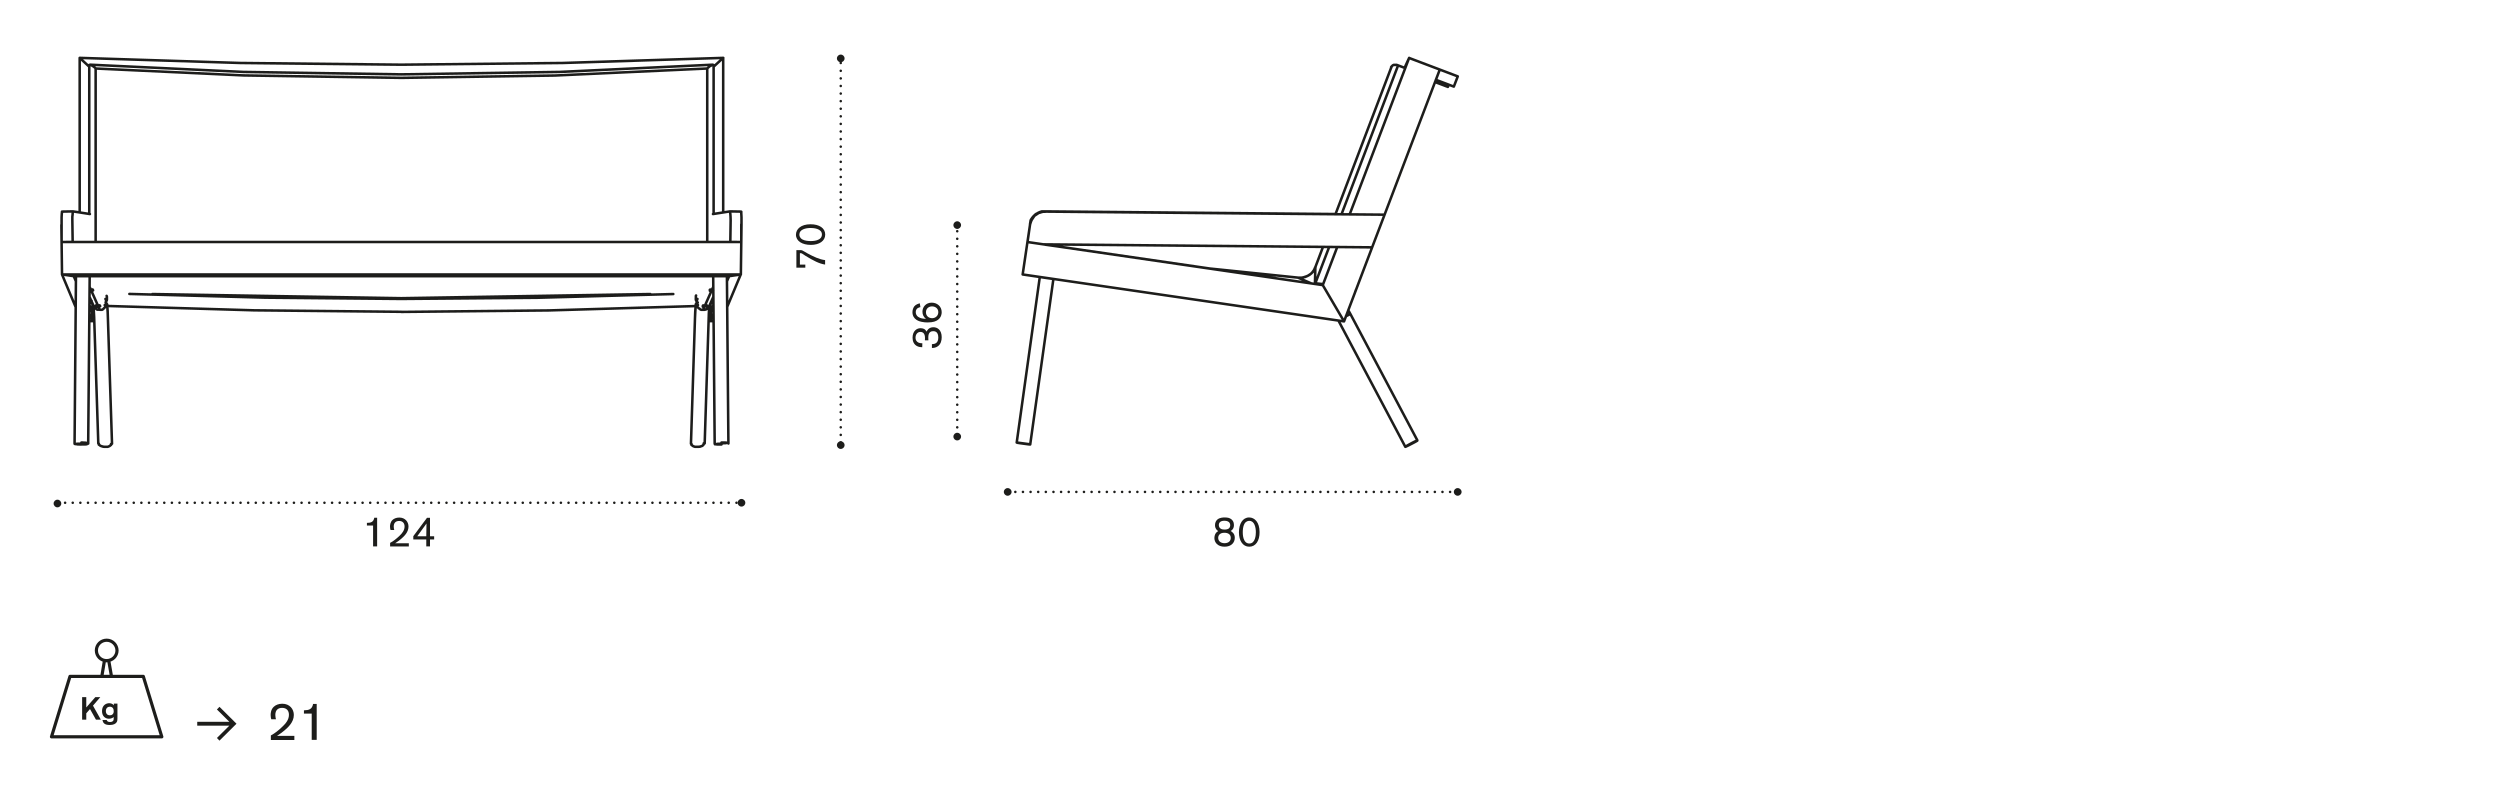 <?xml version="1.0" encoding="utf-8"?>
<!-- Generator: Adobe Illustrator 25.3.1, SVG Export Plug-In . SVG Version: 6.00 Build 0)  -->
<svg version="1.1" id="Livello_1" xmlns="http://www.w3.org/2000/svg" xmlns:xlink="http://www.w3.org/1999/xlink" x="0px" y="0px"
	 width="235px" height="74.08px" viewBox="0 0 235 74.08" style="enable-background:new 0 0 235 74.08;" xml:space="preserve">
<style type="text/css">
	.st0{fill:none;}
	.st1{fill:none;stroke:#1D1D1B;stroke-width:0.24;stroke-linecap:round;stroke-linejoin:round;stroke-dasharray:0,0.709;}
	.st2{fill:none;stroke:#1D1D1B;stroke-width:0.24;stroke-linecap:round;stroke-linejoin:round;}
	.st3{fill:#1D1D1B;}
	.st4{fill:none;stroke:#1D1D1B;stroke-width:0.24;stroke-linecap:round;stroke-linejoin:round;stroke-dasharray:0,0.713;}
	.st5{fill:none;stroke:#1D1D1B;stroke-width:0.24;stroke-linecap:round;stroke-linejoin:round;stroke-dasharray:0,0.717;}
	.st6{fill:none;stroke:#1D1D1B;stroke-width:0.24;stroke-linecap:round;stroke-linejoin:round;stroke-miterlimit:10;}
	.st7{fill:none;stroke:#1D1D1B;stroke-width:0.3;stroke-linecap:round;stroke-linejoin:round;}
</style>
<polygon class="st0" points="57.75,5.73 48.29,5.99 41.52,5.93 34.27,6.06 25.59,5.99 16,5.62 7.65,5.46 7.45,5.79 7.55,19.91   5.81,19.94 5.81,25.78 7.15,28.66 6.96,41.63 8.24,41.65 8.5,30.19 8.88,30.26 9.3,41.74 9.68,41.94 10.13,41.94 10.55,41.82   10.18,28.84 23.04,29.13 40.01,29.3 52.68,29.23 65.39,28.83 64.95,41.74 65.26,41.97 65.79,41.97 66.26,41.77 66.6,30.13   67.1,30.24 67.27,41.77 68.54,41.67 68.41,28.73 69.62,25.81 69.68,19.87 68.68,19.84 68.14,19.87 68.01,5.46 "/>
<polygon class="st0" points="132.11,6.36 131.73,6.24 131.18,6.04 130.93,6.07 130.7,6.52 124.35,23.26 123.51,25.37 122.89,25.98   122.2,26.06 116.4,25.62 96.65,22.82 96.05,25.77 97.65,26.02 95.5,41.52 96.85,41.81 99.05,26.26 125.9,30.2 132.08,41.99   133.21,41.41 126.8,29.03 134.99,7.49 136.7,8.14 137.08,7.18 132.45,5.47 "/>
<polygon class="st0" points="96.47,23.52 96.8,21.45 96.84,20.72 97.24,20.28 97.7,19.98 98.24,19.92 99,19.85 126.54,20.15   126.04,23.32 123.74,23.22 99.3,22.98 98.57,23.95 "/>
<line class="st1" x1="89.98" y1="40.17" x2="89.98" y2="21.37"/>
<path class="st2" d="M89.98,21.02L89.98,21.02 M89.98,40.87L89.98,40.87"/>
<g>
	<path class="st3" d="M89.98,41.4c-0.2,0-0.36-0.16-0.36-0.36c0-0.2,0.16-0.36,0.36-0.36c0.2,0,0.36,0.16,0.36,0.36   C90.34,41.24,90.18,41.4,89.98,41.4"/>
	<path class="st3" d="M89.98,21.52c-0.2,0-0.36-0.16-0.36-0.36c0-0.2,0.16-0.36,0.36-0.36c0.2,0,0.36,0.16,0.36,0.36   C90.34,21.35,90.18,21.52,89.98,21.52"/>
</g>
<g>
	<path class="st3" d="M86.69,32.64c-0.16-0.01-0.29-0.02-0.43-0.08c-0.36-0.15-0.48-0.49-0.48-0.81c0-0.63,0.39-0.9,0.75-0.9   c0.1,0,0.22,0.02,0.31,0.06c0.13,0.06,0.18,0.14,0.26,0.26c0.05-0.1,0.2-0.41,0.64-0.41c0.37,0,0.78,0.25,0.78,0.94   c0,0.32-0.09,0.65-0.35,0.84c-0.2,0.15-0.42,0.17-0.57,0.17v-0.36c0.25-0.01,0.6-0.06,0.6-0.63c0-0.09-0.01-0.29-0.12-0.44   c-0.1-0.12-0.24-0.15-0.36-0.15c-0.46,0-0.46,0.44-0.46,0.63c0,0.1,0,0.15,0.01,0.23h-0.33c0-0.07,0.01-0.11,0.01-0.2   c0-0.12,0-0.59-0.43-0.59c-0.28,0-0.46,0.24-0.46,0.54c0,0.08,0.01,0.26,0.16,0.39c0.14,0.12,0.3,0.13,0.48,0.14L86.69,32.64z"/>
	<path class="st3" d="M86.52,28.87c-0.1,0.02-0.44,0.08-0.44,0.47c0,0.17,0.08,0.34,0.22,0.44c0.23,0.16,0.49,0.18,0.74,0.19   c-0.22-0.17-0.33-0.39-0.33-0.67c0-0.44,0.32-0.85,0.87-0.85c0.5,0,0.94,0.34,0.94,0.9c0,0.18-0.05,0.49-0.36,0.72   c-0.17,0.12-0.42,0.24-0.98,0.24c-0.15,0-0.34-0.01-0.56-0.06c-0.15-0.03-0.85-0.18-0.85-0.91c0-0.2,0.07-0.4,0.17-0.54   c0.15-0.19,0.39-0.25,0.52-0.29L86.52,28.87z M87.04,29.35c0,0.37,0.28,0.56,0.58,0.56c0.32,0,0.58-0.23,0.58-0.57   c0-0.37-0.31-0.54-0.59-0.54C87.32,28.8,87.04,28.99,87.04,29.35z"/>
</g>
<line class="st4" x1="79.03" y1="40.88" x2="79.03" y2="6.28"/>
<path class="st2" d="M79.03,5.92L79.03,5.92 M79.03,41.59L79.03,41.59"/>
<g>
	<path class="st3" d="M79.03,42.2c-0.2,0-0.36-0.16-0.36-0.36c0-0.2,0.16-0.36,0.36-0.36c0.2,0,0.36,0.16,0.36,0.36   C79.39,42.04,79.23,42.2,79.03,42.2"/>
	<path class="st3" d="M79.03,5.85c-0.2,0-0.36-0.16-0.36-0.36c0-0.2,0.16-0.36,0.36-0.36c0.2,0,0.36,0.16,0.36,0.36   C79.39,5.69,79.23,5.85,79.03,5.85"/>
</g>
<g>
	<path class="st3" d="M74.86,25.16v-1.65h0.39c0.13,0.01,0.16,0.01,0.4,0.16l0.24,0.14c0.58,0.31,1.13,0.58,1.67,0.64v0.42   c-0.55-0.08-1.1-0.37-1.84-0.82l-0.18-0.12c-0.19-0.13-0.23-0.14-0.35-0.13v1.07h0.51v0.29H74.86z"/>
	<path class="st3" d="M77.57,22.05c0,0.61-0.57,0.97-1.35,0.97c-0.8,0-1.4-0.35-1.4-0.96c0-0.52,0.46-0.98,1.37-0.98   C77.01,21.08,77.57,21.44,77.57,22.05z M75.14,22.04c0,0.1,0.02,0.32,0.29,0.47c0.23,0.13,0.59,0.15,0.78,0.15   c0.25,0,0.54-0.03,0.75-0.15c0.1-0.05,0.3-0.18,0.3-0.47c0-0.57-0.82-0.61-1.06-0.61C75.73,21.43,75.14,21.57,75.14,22.04z"/>
</g>
<line class="st5" x1="95.44" y1="46.24" x2="136.67" y2="46.24"/>
<path class="st2" d="M137.03,46.24L137.03,46.24 M94.72,46.24L94.72,46.24"/>
<g>
	<path class="st3" d="M94.36,46.24c0-0.2,0.16-0.36,0.36-0.36c0.2,0,0.37,0.16,0.37,0.36c0,0.2-0.17,0.36-0.37,0.36   C94.52,46.6,94.36,46.44,94.36,46.24"/>
</g>
<g>
	<path class="st3" d="M136.66,46.24c0-0.2,0.16-0.36,0.36-0.36c0.2,0,0.37,0.16,0.37,0.36c0,0.2-0.17,0.36-0.37,0.36   C136.83,46.6,136.66,46.44,136.66,46.24"/>
</g>
<g>
	<path class="st3" d="M116.07,50.55c0,0.44-0.31,0.84-0.96,0.84c-0.66,0-0.96-0.41-0.96-0.82c0-0.13,0.03-0.25,0.08-0.36   c0.08-0.16,0.18-0.22,0.28-0.29c-0.14-0.09-0.3-0.24-0.3-0.56c0-0.21,0.08-0.41,0.24-0.54c0.22-0.17,0.53-0.18,0.66-0.18   c0.14,0,0.27,0.01,0.38,0.04c0.39,0.12,0.5,0.42,0.5,0.67c0,0.38-0.23,0.52-0.31,0.56C115.8,49.99,116.07,50.14,116.07,50.55z    M115.09,50.08c-0.42,0-0.58,0.24-0.58,0.48c0,0.32,0.26,0.5,0.6,0.5c0.36,0,0.59-0.2,0.58-0.51   C115.69,50.25,115.46,50.08,115.09,50.08z M115.09,48.95c-0.36,0-0.52,0.17-0.52,0.4c0,0.14,0.06,0.26,0.14,0.32   c0.12,0.1,0.3,0.11,0.4,0.11c0.2,0,0.32-0.05,0.39-0.1c0.08-0.06,0.14-0.17,0.14-0.32C115.63,49,115.28,48.95,115.09,48.95z"/>
	<path class="st3" d="M117.43,51.39c-0.61,0-0.97-0.57-0.97-1.35c0-0.8,0.35-1.4,0.96-1.4c0.52,0,0.98,0.46,0.98,1.37   C118.41,50.83,118.04,51.39,117.43,51.39z M117.44,48.96c-0.1,0-0.32,0.02-0.47,0.29c-0.13,0.23-0.15,0.59-0.15,0.78   c0,0.25,0.03,0.54,0.15,0.76c0.05,0.1,0.18,0.3,0.47,0.3c0.57,0,0.61-0.82,0.61-1.06C118.05,49.55,117.91,48.96,117.44,48.96z"/>
</g>
<line class="st5" x1="6.12" y1="47.26" x2="68.87" y2="47.26"/>
<path class="st2" d="M69.23,47.26L69.23,47.26 M5.41,47.26L5.41,47.26"/>
<g>
	<path class="st3" d="M5.04,47.33c0-0.2,0.16-0.36,0.36-0.36c0.2,0,0.36,0.16,0.36,0.36c0,0.2-0.16,0.36-0.36,0.36   C5.21,47.7,5.04,47.53,5.04,47.33"/>
	<path class="st3" d="M69.34,47.26c0-0.2,0.16-0.36,0.36-0.36c0.2,0,0.36,0.16,0.36,0.36c0,0.2-0.16,0.36-0.36,0.36   C69.5,47.62,69.34,47.46,69.34,47.26"/>
</g>
<g>
	<path class="st3" d="M35.45,48.67v2.69h-0.38V49.4h-0.58v-0.25c0.38,0,0.62-0.08,0.69-0.48H35.45z"/>
	<path class="st3" d="M38.43,51.06v0.31h-1.76v-0.34c0.32-0.16,0.6-0.4,0.86-0.64c0.27-0.25,0.5-0.54,0.5-0.9   c0-0.32-0.19-0.52-0.51-0.52c-0.31,0-0.51,0.17-0.51,0.53c0,0.13,0.03,0.24,0.05,0.32h-0.35c-0.02-0.08-0.05-0.16-0.05-0.32   c0-0.13,0.02-0.41,0.23-0.62c0.14-0.13,0.36-0.23,0.64-0.23c0.56,0,0.87,0.41,0.87,0.85c0,0.56-0.47,0.96-0.7,1.16   c-0.2,0.17-0.24,0.19-0.56,0.41H38.43z"/>
	<path class="st3" d="M40.81,50.41v0.3h-0.39v0.65h-0.35v-0.65h-1.22V50.4l1.29-1.73h0.28v1.74H40.81z M40.07,50.41l0.02-1.2   l-0.87,1.2H40.07z"/>
</g>
<g>
	<path class="st6" d="M7.65,41.62v0.15 M7.65,41.77l-0.1,0l-0.1,0l-0.05,0l-0.05,0l-0.05,0l-0.04-0.01l-0.04-0.01l-0.02,0l-0.02,0   l-0.01,0l-0.01,0l-0.02,0l0,0l0,0l-0.01,0l-0.01,0l0,0l0,0l0,0v0h0l0,0l0,0l0,0l0,0h0v0v0v0h0v0h0v0v0l0,0v0v0v0v0l0,0v0v0v0v0v0v0   l0,0v0v0h0v0h0v0l0,0v0l0,0l0,0l0,0h0l0,0l0,0v0l0,0l0,0l0,0l0.01,0l0.01,0l0,0l0,0l0.02,0l0.01,0l0.01,0l0.02,0l0.02,0l0.04-0.01   l0.04,0l0.05,0l0.05,0l0.05,0l0.1,0l0.1,0 M7.65,41.77l0.1,0l0.1,0l0.05,0l0.05,0l0.04,0l0.04,0l0.04-0.01l0.02,0l0.01,0l0.01,0   l0.01,0l0.01,0l0.01,0l0.01,0l0,0h0l0.01,0l0,0l0,0v0l0,0l0,0l0,0l0,0l0,0l0,0h0v0h0v0v0h0v0v0h0v0v0v0l0,0v0v0v0v0v0v0v0h0v0v0v0   l0,0v0v0h0v0v0v0h0v0h0h0l0,0h0l0,0h0l0,0v0l0,0l0,0l-0.01,0l0,0l0,0l-0.01,0l-0.01,0l-0.01,0l-0.01,0l-0.01,0l-0.01,0l-0.02,0   l-0.04-0.01l-0.04-0.01l-0.04-0.01l-0.05,0l-0.05,0l-0.1,0l-0.1,0 M7.65,41.78l-0.12,0l-0.12-0.01l-0.06,0l-0.06,0l-0.05-0.01   L7.2,41.75l-0.05-0.01l-0.02,0l-0.02,0l-0.02-0.01l-0.02,0l-0.01,0l-0.01,0l-0.01,0l0,0l-0.01,0l-0.01,0l0,0l0,0h0l0,0l0,0l0,0h0v0   l0,0l0,0v0h0v0l0,0h0v0h0v0v0h0l0,0v0l0,0v0v0v0v0v0v0v0v0v0v0v0l0,0h0l0,0v0l0,0v0h0l0,0l0,0v0l0,0l0,0v0l0,0h0l0,0h0l0,0h0l0,0   l0.01,0l0.01,0l0,0l0.01,0l0.01,0l0.01,0l0.02,0l0.02,0l0.02,0l0.02,0l0.05-0.01l0.05,0l0.05-0.01l0.06,0l0.06,0l0.12,0l0.12,0    M65.6,28.69l-0.02,0.01l-0.02,0.01l-0.02,0.01l-0.01,0.01l-0.01,0.01l-0.01,0l-0.01,0l-0.01,0l-0.01,0l-0.01,0l-0.01,0l0,0l0,0   l0,0l0,0h0l0,0h0h0l0,0h0h0l0,0h0h0h0l0,0h0h0l0,0h0h0h0v0h0h0l0,0h0h0v0l0,0h0v0v0v0h0l0,0v0h0l0,0v0l0,0v0l0,0v0h0v0v0v0v0l0,0v0   v0l0,0v0v0v0v0v0l0,0v0v0v0v0v0v0v0l0,0v0v0v0l0,0v0l0-0.01v-0.01l0-0.01l0-0.01l0-0.01l0-0.01l0-0.01l0-0.01l0.01-0.01l0.01-0.02   l0.01-0.02l0.01-0.03l0.01-0.03l0.02-0.03l0.02-0.03l0.04-0.06 M65.52,28.41l-0.01-0.02l-0.01-0.02l-0.01-0.02l-0.01-0.02   l-0.01-0.02l-0.01-0.02l-0.01-0.02l-0.01-0.02l-0.01-0.02l-0.01-0.02l-0.01-0.02l0-0.02l0-0.02l0-0.02l0-0.02l0-0.02l0-0.02v-0.02   l0-0.02v-0.02v-0.02v-0.02v-0.02l0-0.02l0-0.02l0-0.02l0-0.02l0-0.02l0-0.02l0-0.02l0.01-0.02l0.01-0.02 M63.29,27.64l-12.78,0.35   L37.73,28.1 M10.05,28.6l-0.12,0 M9.93,28.6l0.12,0.01 M9.93,28.6L9.93,28.6 M9.93,28.59l0.01-0.01l0.01-0.01l0.01-0.01l0.01-0.01   l0.01-0.01L10,28.53l0.01-0.01 M65.52,28.6l-0.12,0 M65.4,28.6l0.12-0.01 M65.45,28.52l0.01,0.01l0.01,0.01l0.01,0.01l0.01,0.01   l0.01,0.01l0.01,0.01l0.01,0.01 M65.53,28.59L65.53,28.59 M9.94,28.41l0.04,0.06l0.02,0.03l0.02,0.03l0.02,0.03l0.02,0.03   l0.01,0.02l0.01,0.02l0.01,0.01l0,0.01l0,0.01l0,0.01l0,0.01l0,0.01l0,0.01v0.01v0.01l0,0v0v0v0v0v0l0,0v0v0v0v0v0l0,0v0v0v0v0v0v0   v0v0v0l0,0v0v0v0v0l0,0v0l0,0v0h0v0l0,0l0,0l0,0v0h0l0,0v0l0,0l0,0v0h0l0,0h0l0,0h0h0l0,0h0h0h0l0,0h0h0h0l0,0h-0.01h0l0,0h0h0l0,0   h-0.01l0,0l0,0l0,0l0,0l-0.01,0l-0.01,0l-0.01,0l-0.01,0l-0.01,0l-0.01,0l-0.01-0.01l-0.01-0.01L9.9,28.72L9.88,28.7l-0.02-0.01    M37.73,28.1l-12.79-0.12l-12.78-0.35 M10.02,27.81l0.01,0.02l0.01,0.02l0,0.02l0.01,0.02l0,0.02l0,0.02l0,0.02l0,0.02l0,0.02   l0,0.02v0.02v0.02l0,0.02l0,0.02l0,0.02l0,0.02l0,0.02l0,0.02l0,0.02l-0.01,0.02l0,0.02l-0.01,0.02l-0.01,0.02l-0.01,0.02L10,28.28   L9.99,28.3l-0.01,0.02l-0.01,0.02l-0.01,0.02l-0.01,0.02l-0.01,0.02l-0.01,0.02 M9.86,28.69l-0.02-0.01 M65.52,28.6l-0.01,0.01   l-0.01,0.01l-0.01,0.01l0,0l-0.01,0l-0.01,0l-0.01,0l0,0l-0.01,0l-0.01,0l0,0l0,0l-0.01,0l0,0l0,0l0,0l0,0l0,0h0h0l0,0h0l0,0h0h0h0   h0h0h0h0h0h0h0h0l0,0h0h0l0,0h0h0l0,0v0v0h0v0h0 M65.4,28.6l0.12,0 M10.08,28.66L10.08,28.66L10.08,28.66L10.08,28.66L10.08,28.66   L10.08,28.66L10.08,28.66l-0.01,0l0,0h0v0h0h0h0h0h0h0h0h0h0h0v0h0l0,0h0h0l0,0l0,0v0l0,0l-0.01,0l0,0l-0.01,0l0,0l0,0l-0.01,0   l-0.01,0l-0.01,0l0,0l-0.01,0l-0.01-0.01l0,0l-0.01-0.01l-0.01-0.01L9.93,28.6 M9.93,28.6l0.12,0 M65.61,28.68l-0.01,0.01    M65.6,28.69L65.6,28.69 M9.84,28.68l0.02-0.01l0.02-0.01l0.01-0.01l0.02-0.01l0.01-0.01l0.01-0.01 M65.53,28.59l0.01,0.01   l0.01,0.01l0.01,0.01l0.02,0.01l0.01,0.01l0.01,0.01 M8.4,28.66l0.27,0.59 M8.69,29.04l0.01-0.52 M8.67,29.26L8.67,29.26   L8.67,29.26L8.67,29.26L8.67,29.26L8.67,29.26 M8.67,29.26L8.67,29.26L8.67,29.26L8.67,29.26L8.67,29.26L8.67,29.26L8.67,29.26   L8.67,29.26L8.67,29.26L8.67,29.26l0-0.01v0l0,0v-0.01l0-0.01l0-0.03l0.01-0.03v-0.04l0-0.08 M8.67,29.26H8.52 M8.61,28.35l0,0.07   l0,0.03l0,0.03l0,0.01v0.01l0,0.01v0v0l0,0v0v0v0v0h0v0v0v0h0h0h0h0c0,0,0,0,0,0v0v0v0h0v0v0l0,0l0,0v0l0,0V28.5l0-0.01l0-0.01   v-0.02l0-0.04l0-0.05l0-0.1 M5.79,22.75h63.88 M68.54,25.96l1.1-0.16 M69.64,25.8H5.84 M5.84,25.8l1.09,0.16 M6.93,25.96h61.61    M69.68,22.75l-0.04,3.05 M5.79,22.75l0.04,3.05 M67.98,5.44l-0.9,0.83 M67.98,5.44v14.52 M9.99,28.3l0-0.02l-0.01-0.02l-0.01-0.02   l-0.01-0.02 M10.14,29.84L10.14,29.84L10.14,29.84v0.01l0,0.01 M10.14,29.86l-0.02-0.62l-0.02-0.26l-0.02-0.21 M9.38,29.12h0.01   H9.4l0.01,0l0.01,0l0.01,0h0.01l0.01,0l0.01,0l0.01,0l0.01,0l0.01,0l0.01,0l0.01,0l0.01,0l0.01,0l0.01,0l0.01,0l0.01,0l0.01,0   l0.01,0l0.01,0l0.01,0l0.01,0l0.01-0.01l0.01-0.01l0.01,0l0.01-0.01l0.01-0.01l0.01,0l0.01-0.01l0.01-0.01l0.01-0.01l0.01-0.01   l0.01-0.01L9.75,29l0.01-0.01l0.01-0.01l0.01-0.01l0.01-0.01l0.01-0.01l0.01-0.01l0.01-0.01l0.01-0.01l0.01-0.01l0.01-0.01   l0.01-0.01l0.01-0.01l0.01-0.01l0.01-0.01l0.01-0.01l0.01-0.01l0.01-0.01l0.01-0.01l0.01-0.01l0.01-0.01l0.01-0.01l0-0.01   l0.01-0.01l0.01-0.01l0.01-0.01l0-0.01l0.01-0.01l0.01-0.01l0-0.01 M8.42,26.96l0.12,0.26 M8.54,27.22h0.02l0.12-0.01l0.01,0H8.7h0   l0,0h0h0h0h0v0h0h0v0h0h0h0h0v0h0v0h0v0h0 M8.72,27.22l0.03,0.07 M8.75,27.29L8.75,27.29L8.75,27.29L8.75,27.29L8.75,27.29   L8.75,27.29L8.75,27.29L8.75,27.29L8.75,27.29L8.75,27.29L8.75,27.29L8.75,27.29l0,0.01h0v0v0h0v0h0l0,0v0l0,0l0,0l0,0l0,0l-0.01,0   l0,0l-0.01,0l0,0l-0.01,0l-0.01,0l-0.01,0l-0.01,0l-0.01,0l0,0l-0.01,0l-0.01,0l-0.01,0l-0.02,0l-0.01,0l-0.01,0H8.59 M8.59,27.34   l0.61,1.37 M9.2,28.71l0.02,0l0.12-0.01h0.01h0h0h0h0h0h0h0l0,0h0h0h0v0l0,0h0h0v0 M9.38,28.71l0.03,0.07 M9.42,28.78L9.42,28.78   L9.42,28.78L9.42,28.78L9.42,28.78L9.42,28.78L9.42,28.78C9.41,28.79,9.41,28.79,9.42,28.78L9.42,28.78L9.42,28.78L9.42,28.78   L9.42,28.78L9.42,28.78L9.42,28.78L9.42,28.78l-0.01,0.01l0,0v0l0,0v0l0,0l0,0l0,0l0,0l0,0l-0.01,0l-0.01,0l0,0l-0.01,0l-0.01,0   l-0.01,0l-0.01,0l-0.01,0l-0.01,0l-0.01,0l-0.01,0l-0.01,0l-0.01,0l-0.01,0l-0.02,0H9.26H9.25 M9.25,28.83l0.13,0.29 M9.25,28.73   H9.24H9.23l-0.01,0l-0.01,0l-0.01,0l-0.02,0l-0.01,0l-0.01,0l-0.01,0l-0.01,0 M8.59,27.24H8.58l-0.01,0l-0.02,0H8.54l-0.01,0   l-0.01,0l-0.01,0l-0.01,0l-0.01,0l-0.01,0 M8.71,27.22L8.71,27.22L8.7,27.22l-0.01,0l-0.01,0l-0.01,0l-0.01,0l-0.01,0l-0.01,0   l-0.01,0l-0.01,0l-0.01,0H8.62l-0.01,0H8.61l-0.01,0H8.59 M9.37,28.71L9.37,28.71l-0.01,0.01l-0.01,0l-0.01,0l-0.01,0l-0.01,0H9.32   l-0.01,0l-0.01,0H9.3l-0.01,0l-0.01,0l-0.01,0H9.27H9.26H9.25 M9.25,28.83H9.24H9.22l-0.01,0l-0.01,0l-0.02,0l-0.01,0l-0.02,0   l-0.01,0l-0.01,0l-0.01,0l-0.01,0l-0.01,0l-0.01,0l-0.01,0l-0.01,0l-0.01,0l-0.01,0l0,0l0,0v0l0,0l0,0h0l0,0h0l0,0v0v0l0,0l0,0v0    M9.05,28.78l-0.03-0.07 M9.02,28.71L9.02,28.71L9.02,28.71L9.02,28.71L9.02,28.71L9.02,28.71L9.02,28.71L9.02,28.71L9.02,28.71   L9.02,28.71l0.01-0.01h0h0h0h0.01l0.09,0l0.03,0H9.2 M8.59,27.34H8.58H8.57l-0.01,0l-0.01,0l-0.01,0l-0.01,0l-0.01,0l-0.01,0   l-0.01,0l-0.01,0l-0.01,0l-0.01,0l-0.01,0l-0.01,0l-0.01,0l0,0l0,0l0,0 M8.42,27.22l0.07,0h0.03h0.03 M9.05,28.78v-0.08    M9.02,28.71L9.02,28.71 M9.2,28.71L9.2,28.71 M8.54,27.22L8.54,27.22 M8.78,28.73L8.78,28.73 M8.79,28.74l0.01,0.02l0.01,0.02   l0.01,0.02l0.01,0.02l0.01,0.01l0,0.01l0.01,0.01l0.01,0.01l0.01,0.01l0.01,0.01l0.01,0.01l0.01,0.01l0.01,0.01l0.01,0.01   l0.01,0.01l0.01,0.01l0.01,0.01l0.01,0.01l0.01,0.01l0.01,0.01l0.01,0.01l0.01,0.01l0.01,0.01l0.01,0.01l0.01,0.01L9,29l0.01,0.01   l0.01,0.01l0.01,0.01l0.01,0.01l0.01,0.01l0.01,0.01l0.01,0.01l0.01,0.01l0.01,0l0.01,0.01l0.01,0.01l0.01,0l0.01,0l0.01,0.01   l0.01,0l0.01,0l0.01,0l0.01,0l0.01,0l0.01,0l0.01,0l0.01,0l0.01,0l0.01,0l0.01,0l0.01,0l0.01,0l0.01,0h0.01l0.01,0l0.01,0l0.01,0   h0.02 M9.88,42h0.04h0.04l0.02,0l0.02,0l0.02,0l0.03,0l0.03,0l0.02,0l0.02,0l0.03-0.01l0.03-0.01l0.02-0.01l0.03-0.01l0.03-0.01   l0.01,0l0.01-0.01l0.01,0l0.01-0.01l0.01-0.01l0.01-0.01l0.01,0l0.01-0.01l0.01-0.01l0.01-0.01l0.01-0.01l0.01-0.01l0.01-0.01   l0.01-0.01l0.01-0.01l0,0l0,0l0.01,0l0.01,0l0,0l0,0l0,0l0.01,0l0,0l0,0l0,0l0,0l0-0.01l0,0l0-0.01l0,0l0,0v-0.01l0,0l0,0l0-0.01   l0,0l0,0l0-0.01l0,0l0-0.01v-0.01l0-0.01v0v0l0-0.01v-0.01v0v0 M9.88,42l-0.04,0l-0.04,0l-0.05-0.01l-0.02,0l-0.02,0l-0.02,0   l-0.02-0.01l-0.03-0.01L9.6,41.96l-0.03-0.01l-0.03-0.01l-0.03-0.01L9.5,41.93l-0.02-0.01l-0.01,0L9.45,41.9L9.43,41.9l-0.01-0.01   l-0.01-0.01L9.4,41.88l-0.01-0.01l-0.01-0.01l-0.01-0.01l-0.01-0.01l-0.01-0.01l-0.01-0.01l-0.01-0.01l-0.01-0.01l-0.01-0.01   l-0.01,0l0,0L9.29,41.8l0,0l0,0l0,0l0,0l0,0l0-0.01l0,0l0-0.01l0-0.01l0,0l0,0l0,0l0-0.01l0-0.01l0-0.01l0,0l0,0v0l0,0l0-0.01v0   l0,0v0v-0.01l0,0v-0.01v-0.01 M66.69,28.73L66.69,28.73 M66.68,28.74l-0.01,0.01l0,0.01 M66.67,28.77l-0.01,0.02l-0.01,0.02   l-0.01,0.02l-0.01,0.02l-0.01,0.02l-0.01,0.02l-0.02,0.02l-0.01,0.02l-0.02,0.02l-0.01,0.01l-0.01,0.01l-0.01,0.01l-0.01,0.01   l-0.01,0.01l-0.01,0.01l-0.01,0.01l-0.01,0.01l-0.01,0.01L66.47,29L66.46,29l-0.01,0.01l-0.01,0.01l-0.01,0.01l-0.01,0.01   l-0.01,0.01l-0.01,0.01l-0.01,0.01l-0.01,0.01l-0.01,0l-0.01,0.01l-0.01,0.01l-0.01,0l-0.01,0l-0.01,0l-0.01,0l-0.01,0l-0.01,0   l-0.01,0l-0.01,0l-0.02,0.01l-0.02,0.01l-0.02,0l-0.02,0l-0.02,0l-0.02,0l-0.02,0h-0.02 M66.93,27.22L66.93,27.22 M66.27,28.71   L66.27,28.71 M66.45,28.71L66.45,28.71 M67.05,26.96l-0.12,0.26 M66.93,27.22h0.03l0.03,0l0.06,0 M67.06,27.31L67.06,27.31   L67.06,27.31l-0.01,0.01l0,0l-0.01,0l-0.01,0l-0.01,0l-0.01,0l-0.01,0l-0.01,0l-0.01,0l-0.01,0l-0.01,0l-0.01,0l-0.01,0l-0.01,0   h-0.01h-0.01 M66.88,27.34l-0.61,1.37 M66.27,28.71h0.03l0.03,0l0.09,0h0.01h0h0h0h0h0h0h0h0v0h0h0v0v0v0 M66.45,28.71l-0.03,0.07    M66.41,28.78L66.41,28.78L66.41,28.78L66.41,28.78L66.41,28.78L66.41,28.78L66.41,28.78L66.41,28.78L66.41,28.78L66.41,28.78   l-0.01,0.01l0,0l0,0l0,0l0,0l0,0l-0.01,0l-0.01,0l-0.01,0l-0.01,0l-0.01,0l-0.01,0l-0.01,0l-0.01,0l-0.01,0l-0.01,0l-0.01,0   l-0.01,0l-0.01,0l-0.01,0l-0.01,0h-0.01h-0.01 M66.22,28.83l-0.13,0.29 M66.22,28.73L66.22,28.73H66.2H66.2l-0.01,0l-0.01,0   l-0.01,0h-0.01l-0.01,0l-0.01,0l-0.01,0l-0.01,0l-0.01,0l-0.01,0l-0.01,0l-0.01,0l-0.01,0 M66.88,27.24L66.88,27.24l-0.02,0h-0.01   l-0.01,0h-0.01l-0.01,0l-0.01,0l-0.01,0l-0.01,0l-0.01,0l-0.01,0l-0.01,0l-0.01,0l-0.01,0l-0.01,0l-0.01,0 M67.01,27.22l-0.01,0   l-0.01,0l-0.01,0l-0.01,0l-0.01,0l-0.01,0h-0.02l-0.01,0l-0.01,0h-0.01 M66.35,28.71l-0.01,0l-0.01,0l-0.01,0l-0.01,0l-0.01,0   l-0.01,0l-0.01,0l-0.01,0h-0.01h-0.01 M66.09,29.12h-0.01h-0.01l-0.01,0l-0.01,0l-0.01,0h-0.01l-0.01,0l-0.01,0l-0.01,0l-0.01,0   l-0.01,0l-0.01,0l-0.01,0l-0.01,0l-0.01,0l-0.01,0l-0.01,0l-0.01,0l-0.01,0l-0.01,0l-0.01-0.01l-0.01,0l-0.01-0.01l-0.01,0   l-0.01-0.01l-0.01,0l-0.01-0.01l-0.01-0.01l-0.01-0.01l-0.01-0.01l-0.01-0.01l-0.01-0.01l-0.01-0.01L65.72,29L65.71,29l-0.01-0.01   l-0.01-0.01l-0.01-0.01l-0.01-0.01l-0.01-0.01l-0.01-0.01l-0.01-0.01l-0.01-0.01l-0.01-0.01l-0.01-0.01l-0.01-0.01l-0.01-0.01   L65.6,28.9l-0.01-0.01l-0.01-0.01l-0.01-0.01l-0.01-0.01l-0.01-0.01l-0.01-0.01l-0.01-0.01l-0.01-0.01l-0.01-0.01l-0.01-0.01   l-0.01-0.01l0-0.01l0-0.01l-0.01-0.01l-0.01-0.01l0-0.01 M65.45,28.52v-0.01 M66.22,28.83h-0.01h-0.01l-0.01,0l-0.02,0l-0.01,0   l-0.01,0l-0.01,0l-0.01,0l-0.01,0l-0.01,0l-0.01,0l0,0l-0.01,0l-0.01,0l-0.01,0l0,0l-0.01,0l0,0l0,0l0,0v0l0,0l0,0l0,0v0l0,0l0,0h0   l0,0l0,0v0h0v0v0l0,0l0,0v0v0 M66.06,28.78l0.03-0.07 M66.09,28.71L66.09,28.71L66.09,28.71L66.09,28.71L66.09,28.71L66.09,28.71   L66.09,28.71L66.09,28.71L66.09,28.71L66.09,28.71L66.09,28.71L66.09,28.71L66.09,28.71L66.09,28.71l0.01,0l0,0h0h0h0h0h0h0h0h0.01   l0.11,0.01l0.03,0 M66.88,27.34h-0.01l-0.01,0l-0.01,0l-0.01,0l-0.01,0l-0.01,0l-0.01,0l-0.01,0l-0.01,0l-0.01,0l-0.01,0l-0.01,0   l-0.01,0l-0.01,0l-0.01,0l0,0l0,0l0,0v0l0,0l0,0l0,0l0,0l0,0l0,0l0,0v0l0,0l0,0l0,0l0,0v0l0,0v0h0v0v0h0 M66.72,27.29l0.03-0.07    M66.75,27.22L66.75,27.22L66.75,27.22L66.75,27.22L66.75,27.22L66.75,27.22L66.75,27.22L66.75,27.22L66.75,27.22l0.01,0l0,0h0h0h0   l0,0h0h0l0.01,0l0.12,0.01h0.03 M66.41,28.78v-0.08 M65.59,42h-0.04H65.5l-0.02,0l-0.03,0l-0.02,0l-0.03,0l-0.02,0l-0.02,0l-0.03,0   l-0.03-0.01l-0.03-0.01l-0.03-0.01l-0.03-0.01l-0.03-0.01l-0.01,0l-0.01-0.01l-0.01,0l-0.01-0.01l-0.01-0.01l-0.01-0.01l-0.01,0   L65.1,41.9l-0.01-0.01l-0.01-0.01l-0.01-0.01l-0.01-0.01l-0.01-0.01l-0.01-0.01l-0.01-0.01l0,0l-0.01,0l0,0l0,0l0,0l-0.01,0l0,0   l-0.01,0l0,0l0,0l0,0l0,0l0,0l0,0l0-0.01l0,0l0,0l0-0.01l0,0l0,0l0-0.01l0-0.01l0,0l0-0.01v0l0-0.01v-0.01l0-0.01v0l0,0v-0.01   v-0.01v0v0 M65.59,42l0.04,0l0.04,0l0.05-0.01l0.02,0l0.03,0l0.02,0l0.03-0.01l0.03-0.01l0.02-0.01l0.03-0.01l0.03-0.01l0.03-0.01   l0.03-0.01L66,41.92l0.01,0l0.01-0.01l0.01-0.01l0.01-0.01l0.01-0.01l0.01-0.01l0.01-0.01l0.01-0.01l0.01-0.01l0.01-0.01l0.01-0.01   l0.01-0.01l0.01-0.01l0.01-0.01l0.01-0.01l0,0l0,0l0-0.01l0,0l0,0l0,0l0,0l0,0l0-0.01l0,0l0-0.01l0-0.01l0,0l0,0l0,0l0-0.01l0-0.01   l0-0.01l0,0l0,0l0,0l0,0l0-0.01l0,0v0l0,0v-0.01l0,0v-0.01v-0.01 M65.4,28.77l-0.02,0.21l-0.02,0.26l-0.03,0.62 M65.47,28.32   l0.01-0.02l0.01-0.02l0.01-0.02l0.01-0.02l0.01-0.02 M65.33,29.84L65.33,29.84L65.33,29.84v0.01v0.01 M8.71,30.19l-0.05-0.93    M8.39,30.19l0.32-0.01 M5.83,25.8l1.28,3.06 M6.93,25.96l0.21,0.49 M8.4,29.45l0.31,0.74 M67.08,30.19l-0.31-0.01 M66.76,30.19   v-1.63 M66.82,29.26l-0.05,0.93 M7.49,5.44l0.9,0.83 M7.49,5.44l15.1,0.48l15.15,0.16 M37.74,6.08l15.15-0.16l15.1-0.48    M67.82,41.6l0.12,0l0.12,0l0.06,0l0.06,0l0.06,0.01l0.05,0l0.04,0.01l0.02,0l0.02,0l0.01,0l0.02,0l0.01,0l0.01,0l0.01,0l0.01,0   l0.01,0l0,0l0,0h0l0,0h0l0,0h0v0l0,0l0,0v0l0,0v0l0,0v0l0,0v0l0,0v0v0v0h0v0v0h0v0v0v0v0v0h0v0l0,0v0v0v0v0v0h0v0v0h0v0l0,0v0l0,0   v0l0,0l0,0l0,0l0,0l0,0h0l0,0l0,0l0,0l-0.01,0l-0.01,0l-0.01,0l-0.01,0l-0.01,0l-0.02,0l-0.01,0.01l-0.02,0l-0.02,0l-0.04,0.01   l-0.05,0.01l-0.06,0.01l-0.06,0l-0.06,0l-0.12,0.01l-0.12,0 M67.82,41.62v0.15 M67.82,41.77l-0.1,0l-0.1,0l-0.05,0l-0.05,0l-0.04,0   l-0.04,0l-0.04-0.01l-0.02,0l-0.02,0l-0.01,0l-0.01,0l-0.01,0l0,0l0,0l0,0l0,0l0,0l0,0l0,0l0,0l0,0l0,0l0,0v0l0,0l0,0v0h0v0h0v0   l0,0v0v0v0v0l0,0v0v0v0v0v0v0v0h0v0v0v0v0v0h0v0v0h0v0v0h0v0v0h0l0,0l0,0l0,0l0,0l0,0l0,0l0,0l0,0l0,0l0,0l0,0l0,0l0.01,0l0.01,0   l0.01,0l0.02,0l0.02,0l0.04-0.01l0.04-0.01l0.04,0l0.05,0l0.05,0l0.1,0l0.1,0 M67.82,41.62l0.1,0l0.1,0l0.05,0l0.05,0l0.04,0   l0.04,0l0.04,0.01l0.02,0l0.02,0l0.01,0l0.01,0l0.01,0l0.01,0l0.01,0l0,0l0,0l0,0l0,0l0,0l0,0l0,0l0,0h0l0,0l0,0l0,0h0l0,0l0,0l0,0   v0h0h0v0l0,0v0v0l0,0v0v0v0v0v0v0l0,0v0v0v0l0,0v0l0,0h0v0h0v0h0l0,0v0l0,0h0l0,0l0,0l0,0l0,0h0l0,0l0,0l0,0l0,0l0,0l0,0l-0.01,0   l-0.01,0l-0.01,0l-0.01,0l-0.01,0l-0.02,0l-0.02,0l-0.04,0.01l-0.04,0.01l-0.04,0l-0.05,0l-0.05,0l-0.1,0l-0.1,0 M67.82,41.78   l-0.12,0l-0.12,0l-0.06,0l-0.06,0l-0.05,0l-0.05-0.01l-0.04-0.01l-0.02,0l-0.02,0l-0.02,0l-0.02,0l-0.01,0l-0.01,0l-0.01,0l0,0   l-0.01,0l0,0l0,0h0l0,0l0,0l0,0l0,0l0,0l0,0l0,0l0,0v0l0,0l0,0h0v0l0,0l0,0h0v0l0,0v0v0v0l0,0v0v0v0v0v0l0,0v0v0v0l0,0v0l0,0h0v0v0   h0v0h0l0,0v0h0v0l0,0h0l0,0h0l0,0l0,0l0,0h0l0,0l0,0l0,0l0.01,0l0,0l0.01,0l0.01,0l0.01,0l0.02-0.01l0.02,0l0.02,0l0.02,0   l0.04-0.01l0.05-0.01l0.05-0.01l0.06,0l0.06,0l0.12-0.01l0.12,0 M7.49,19.97V5.44 M6.83,22.75l-0.01-0.01 M6.82,22.74l-1.03,0.01    M5.77,21.14l0.02,1.61 M5.79,22.75v-1.61 M6.8,20.71l0.03,2.03 M8.45,20.12l-1.6-0.25 M6.85,19.87L6.85,19.87L6.85,19.87   L6.85,19.87L6.85,19.87L6.85,19.87L6.85,19.87L6.85,19.87L6.85,19.87L6.85,19.87L6.85,19.87L6.85,19.87L6.85,19.87L6.85,19.87   L6.85,19.87L6.85,19.87L6.85,19.87L6.85,19.87l-0.01,0.01v0l0,0v0v0l0,0l0,0v0.01l0,0.01l0,0.01l0,0.01l0,0.02l0,0.04l-0.01,0.05   l0,0.05l-0.01,0.13L6.8,20.37L6.8,20.71 M5.83,19.89L5.83,19.89L5.83,19.89L5.83,19.89L5.83,19.89L5.83,19.89L5.83,19.89   L5.83,19.89L5.83,19.89L5.83,19.89L5.83,19.89L5.83,19.89L5.83,19.89L5.83,19.89L5.82,19.9h0v0l0,0l0,0l0,0l0,0v0l0,0l0,0.01   l0,0.01l0,0.01l0,0.01l0,0.02l0,0.02l0,0.03l-0.01,0.06l-0.01,0.16l-0.01,0.2l0,0.23v0.48 M5.79,21.14H5.77 M5.79,21.14v-0.06    M8.71,28.56v1.63 M66.89,28.27l0,0.1l0,0.05l0,0.04l0,0.02l0,0.01l0,0.01l0,0.01v0l0,0v0v0l0,0v0v0v0v0v0h0h0v0h0v0v0v0v0v0v0l0,0   v0v0l0-0.01l0-0.01v-0.01l0-0.03l0-0.03l0-0.07 M66.8,29.26l0.26-0.59 M66.78,28.52l0,0.52 M66.79,29.04v0.09l0,0.04v0.04l0,0.01   l0,0.01v0.01l0,0l0,0l0,0v0v0v0h0v0v0v0h0v0h0h0v0h0c0,0,0,0,0,0 M66.95,29.26H66.8 M37.74,7.32L52.16,7.1l14.31-0.66 M66.48,6.44   v16.31 M65.4,28.1l0.16,0 M9.91,28.1l0.14,0 M8.99,22.75V6.44 M67.08,6.14L67.08,6.14L67.08,6.14L67.08,6.14L67.08,6.14V6.13v0v0h0   v0v0v0l0,0v0l0,0v0v0 M67.07,6.11L67.07,6.11L67.07,6.11L67.07,6.11L67.07,6.11L67.07,6.11L67.07,6.11L67.07,6.11L67.06,6.1h0v0h0   l0,0l0,0h0l0,0l0,0h0v0h0h0l0,0v0l0,0h0l0,0h0l0,0v0h0h0v0h0l0,0h0h0v0l0,0h0h0l0,0h0h0h0h0h0h0l0,0h0h0l0,0l0,0h0l-0.01,0l-0.01,0   l-0.01,0l-0.01,0l-0.01,0l-0.01,0l-0.01,0l-0.01,0l-0.01,0l-0.01,0l-0.01,0l-0.01,0.01l-0.02,0.01l-0.02,0.01l-0.02,0.01   l-0.02,0.01l-0.02,0.02L66.75,6.2l-0.02,0.02l-0.05,0.04L66.63,6.3l-0.05,0.04l-0.05,0.05l-0.05,0.05 M8.99,6.44L22.9,7.09   l14.84,0.23 M66.94,27.24l0.01-0.02 M8.4,6.11L8.4,6.11L8.4,6.11L8.4,6.11L8.4,6.11L8.4,6.11L8.4,6.11L8.4,6.11l0-0.01h0v0h0v0v0   l0,0l0,0v0h0h0v0l0,0v0h0l0,0h0l0,0l0,0h0h0l0,0h0h0l0,0h0h0h0l0,0l0,0h0h0l0,0h0h0h0h0h0h0l0,0h0h0.01l0,0l0,0h0l0.01,0l0.01,0   l0.01,0l0.01,0l0.01,0l0.01,0l0.01,0l0.01,0l0.01,0l0.01,0l0.01,0l0.01,0.01l0.02,0.01l0.02,0.01l0.02,0.01l0.02,0.01L8.7,6.19   L8.72,6.2l0.02,0.02l0.05,0.04L8.85,6.3l0.05,0.04l0.05,0.05l0.05,0.05 M8.4,6.11L8.4,6.11L8.4,6.11L8.4,6.11L8.4,6.11L8.4,6.11   L8.4,6.12l0,0l0,0v0v0l0,0v0v0v0v0 M8.53,27.22l0.01,0.02 M68.35,28.86l1.28-3.06 M68.54,25.96l-0.21,0.49 M67.07,29.45l-0.31,0.74    M69.68,22.75l-1.03-0.01 M68.65,22.74l-0.01,0.01 M69.68,21.14v1.61 M69.68,22.75l0.02-1.61 M68.65,22.74l0.03-2.03 M68.62,19.87   l-1.6,0.25 M69.7,21.14h-0.02 M69.7,21.14l0-0.48l0-0.23l-0.01-0.2l-0.01-0.16l0-0.06l0-0.03l0-0.02l0-0.02l0-0.01l0-0.01l0-0.01   v-0.01l0,0v0l0,0v0l0,0v0l0,0v0v0v0h0v0v0v0h0h0h0v0h0l0,0h0h0 M68.68,20.71l-0.01-0.34l-0.01-0.15l-0.01-0.13l-0.01-0.05l0-0.05   l0-0.04l0-0.02l0-0.01l0-0.01l0-0.01l0-0.01v0l0,0l0,0l0,0v0l0,0v0h0v0v0v0v0h0v0v0l0,0v0h0v0h0 M69.68,21.08v0.06 M8.43,25.96   L8.29,41.7 M7.01,41.69l0.13-15.73 M65.41,28.77l-13.84,0.41l-13.85,0.14 M37.73,29.31l-13.84-0.14l-13.84-0.41 M14.32,27.64   l23.4,0.39 M37.73,28.03l23.4-0.39 M8.67,29.26H8.52 M10.14,29.84l0.39,11.87 M9.98,28.26l0.01,0.02l0.01,0.02 M10.08,28.77   l0.01,0.12l0.03,0.43l0.02,0.52 M9.91,28.1l0.06,0.13 M8.79,28.74l-0.38-0.85 M8.85,29.81l-0.02-0.36l-0.02-0.32L8.8,28.88   l-0.01-0.1l-0.01-0.05l-0.01-0.03 M8.79,28.73l0,0.01 M9.24,41.68L8.85,29.81 M66.62,29.81l-0.38,11.87 M66.68,28.74l0.01-0.01    M66.7,28.71l-0.01,0.03l-0.01,0.05l-0.01,0.1l-0.02,0.25l-0.02,0.32l-0.01,0.36 M67.06,27.89l-0.38,0.85 M65.5,28.23l0.06-0.13    M64.95,41.71l0.38-11.87 M65.33,29.84l0.02-0.52l0.03-0.43l0.01-0.12 M65.47,28.32l0.01-0.03l0.01-0.03 M68.33,25.96l0.14,15.73    M67.18,41.7l-0.14-15.74 M5.83,19.89l1.03-0.02 M66.8,29.26h0.15 M67.08,6.14v13.97 M8.47,6.08l14.4,0.68l14.84,0.23l14.9-0.23   L67,6.08 M65.56,28.11l-0.15,0 M8.39,6.14v13.97 M10.05,28.11l-0.13,0 M68.62,19.87l1.03,0.02 M134.89,7.71l0.85,0.32 M136.06,7.99   l0.09,0.03 M136.15,8.02l-0.05,0.14 M136.01,8.13l0.09,0.03 M136.01,8.13l0.06-0.14 M134.95,7.57l0.85,0.32 M135.74,8.03l0.26,0.1    M136.06,7.99l-0.26-0.1 M135.8,7.89l-0.06,0.14 M136.1,8.17L136.1,8.17 M136.15,8.02L136.15,8.02 M97.22,25.96l-1.08-0.16    M96.58,22.75l-0.45,3.05 M135.34,6.54l-2.88-1.09 M132.46,5.44l-0.43,0.94 M126.87,20.15l3.28,0.03 M126.81,20.13l0.06,0.02    M132.46,5.44l-5.59,14.71 M130.15,20.18l5.19-13.64 M125.81,30.13L132.1,42 M133.23,41.39l-6.29-11.87 M132.1,42L132.1,42   L132.1,42L132.1,42L132.1,42L132.1,42L132.1,42L132.1,42L132.1,42l0.01,0l0,0l0.01,0l0.02-0.01l0.02-0.01l0.06-0.03l0.19-0.09   l0.27-0.14l0.27-0.14l0.18-0.1l0.05-0.03l0.02-0.01l0.01-0.01l0.01,0l0,0l0,0l0,0v0l0,0h0v0v0v0 M132.1,42L132.1,42L132.1,42   L132.1,42L132.1,42L132.1,42L132.1,42L132.1,42L132.1,42L132.1,42L132.1,42l0.01-0.01l0,0l0.01,0l0.01-0.01l0.02-0.01l0.05-0.03   l0.19-0.1l0.26-0.15l0.27-0.14l0.19-0.1l0.06-0.03l0.02-0.01l0.01-0.01l0.01,0l0.01,0l0,0h0l0,0h0h0h0 M133.14,41.44L133.14,41.44   C133.14,41.44,133.14,41.44,133.14,41.44L133.14,41.44L133.14,41.44L133.14,41.44L133.14,41.44L133.14,41.44L133.14,41.44   L133.14,41.44l-0.01,0.01l0,0l-0.01,0.01l-0.02,0.01l-0.04,0.03l-0.15,0.09l-0.22,0.12l-0.23,0.12l-0.16,0.08l-0.05,0.02   l-0.02,0.01l-0.01,0.01l-0.01,0l0,0l0,0h0v0h0l0,0l0,0 M132.19,41.95L132.19,41.95L132.19,41.95L132.19,41.95L132.19,41.95   L132.19,41.95L132.19,41.95L132.19,41.95L132.19,41.95L132.19,41.95l0.01-0.01l0,0l0.01-0.01l0.02-0.01l0.04-0.03l0.16-0.09   l0.22-0.12l0.23-0.12l0.16-0.08l0.05-0.02l0.02-0.01l0.01,0l0,0l0,0l0.01,0h0l0,0h0h0v0h0h0l0,0 M126.94,29.52L126.94,29.52   L126.94,29.52L126.94,29.52L126.94,29.52L126.94,29.52L126.94,29.52L126.94,29.52l-0.01,0l-0.01,0l-0.02,0.01l-0.04,0.02   l-0.05,0.03l-0.3,0.15 M128.98,23.25l-2.64,6.96 M124.28,26.78l0.06,0.02 M124.34,26.8l1.36-3.58 M128.98,23.25l-3.28-0.03    M126.34,30.21l-2-3.41 M136.66,8.14l0.37-0.96 M136.66,8.14l-1.69-0.64 M135.34,6.54l1.69,0.64 M97.74,26.04L95.57,41.6    M95.57,41.6L95.57,41.6L95.57,41.6L95.57,41.6l0.01,0l0.03,0l1.04,0.14l0.14,0.02l0.04,0.01l0,0h0v0h0h0 M96.84,41.78l2.18-15.56    M96.74,41.77L96.74,41.77L96.74,41.77L96.74,41.77L96.74,41.77l-0.04,0l-0.88-0.12l-0.12-0.02l-0.03,0l0,0l0,0h0v0 M95.67,41.62   L95.67,41.62L95.67,41.62L95.67,41.62L95.67,41.62l0.04,0l0.87,0.12l0.12,0.02l0.03,0l0,0h0h0v0 M96.84,41.78L96.84,41.78   L96.84,41.78L96.84,41.78l-0.01,0l-0.04,0l-1.04-0.15l-0.14-0.02l-0.03-0.01l0,0h0h0v0 M123.63,25.12l-0.02,0.05l-0.02,0.05   l-0.02,0.05l-0.03,0.05l-0.02,0.05l-0.03,0.05l-0.03,0.04l-0.03,0.04l-0.03,0.04l-0.03,0.04l-0.03,0.04l-0.04,0.04l-0.04,0.04   l-0.04,0.04l-0.04,0.03l-0.04,0.03l-0.04,0.03l-0.04,0.03L123,25.88l-0.04,0.03l-0.05,0.03l-0.05,0.02l-0.05,0.02L122.77,26   l-0.05,0.02l-0.05,0.02l-0.05,0.01l-0.05,0.01l-0.05,0.01l-0.05,0.01l-0.05,0.01l-0.05,0.01l-0.05,0.01l-0.05,0l-0.05,0l-0.05,0   l-0.05,0 M131.43,6.15l0.61,0.23 M123.24,26.63l-1.2-0.52l0,0l0,0 M122.04,26.1l-8.23-0.85 M123.64,25.12L123.64,25.12   L123.64,25.12L123.64,25.12L123.64,25.12L123.64,25.12L123.64,25.12L123.64,25.12L123.64,25.12L123.64,25.12l0,0.02l0,0.02v0.06   l-0.03,1.23v0.04v0.04v0.02l0,0.02v0.01v0.01l0,0.01v0v0.01l0,0.01v0l0,0v0l0,0v0v0v0v0l0,0v0v0v0l0,0v0h0v0v0c0,0,0,0,0,0h0v0h0v0   h0h0l0,0h0h0h0v0h0h0 M123.64,26.63l1.3-3.41 M126.11,20.12l5.31-13.97 M131.43,6.15l-0.11-0.04 M131.32,6.11L131.32,6.11   L131.3,6.1l-0.01,0l-0.01,0l-0.01,0l-0.01,0l-0.01,0l-0.01,0l-0.01,0l-0.01,0l-0.01,0l-0.01,0h-0.01l-0.01,0h-0.01h-0.01h-0.01   l-0.01,0h-0.01l-0.01,0l-0.01,0l-0.01,0l-0.01,0l-0.01,0l-0.01,0l-0.01,0l-0.01,0l-0.01,0l-0.01,0l-0.01,0l-0.01,0l-0.01,0l-0.01,0   l-0.01,0.01l-0.01,0l-0.01,0.01l-0.01,0l-0.01,0.01l-0.01,0l-0.01,0.01l-0.01,0.01l-0.01,0.01l-0.01,0.01l-0.01,0.01l-0.01,0.01   l-0.01,0.01l-0.01,0.01l-0.01,0.01l-0.01,0.01l-0.01,0.01l-0.01,0.01l-0.01,0.01l-0.01,0.01l-0.01,0.01l0,0.01l-0.01,0.01   l-0.01,0.01L130.8,6.3l-0.01,0.01l0,0.01l0,0.01l-0.01,0.01l0,0.01l0,0.01 M123.63,25.12L123.63,25.12 M122.04,26.1l0.03,0l0.03,0   l0.03,0l0.03,0h0.03h0.03l0.03,0l0.03,0l0.03,0l0.03,0l0.03,0l0.03,0l0.03,0l0.03-0.01l0.03-0.01l0.03-0.01l0.03-0.01l0.03-0.01   l0.03-0.01l0.03-0.01l0.03-0.01l0.03-0.01l0.03-0.01l0.03-0.01l0.03-0.01l0.03-0.01l0.03-0.01l0.03-0.02l0.03-0.01l0.03-0.01   l0.03-0.02l0.03-0.02l0.03-0.02l0.03-0.02l0.03-0.02l0.03-0.02l0.03-0.02l0.03-0.02l0.03-0.02l0.02-0.02l0.03-0.02l0.02-0.02   l0.02-0.02l0.02-0.02l0.02-0.02l0.02-0.02l0.02-0.02l0.02-0.02l0.02-0.03l0.02-0.02l0.02-0.03l0.02-0.03l0.02-0.02l0.02-0.03   l0.02-0.03l0.02-0.03l0.01-0.03l0.02-0.02l0.01-0.03l0.02-0.03l0.01-0.03l0.01-0.03l0.01-0.03l0.01-0.03 M123.63,26.68l0.01-0.06    M124.31,26.7l-0.67-0.07 M127.47,27.22l-0.02,0.05l-0.02,0.05l-0.02,0.05l-0.02,0.05 M119.9,26.14l-19.65-2.86 M96.58,22.75   l27.76,4.05 M126.34,30.21l-30.2-4.41 M97.22,25.96l1.69,0.25 M96.82,21.14l-0.23,1.59 M96.58,22.75l0.24-1.61 M98.22,19.87   l27.32,0.25 M96.82,21.14L96.82,21.14 M96.82,21.14l0-0.03l0.01-0.03l0.01-0.03l0.01-0.03l0.01-0.03l0.01-0.03l0.01-0.03l0.01-0.03   l0.01-0.03l0.01-0.03l0.01-0.03l0.01-0.03l0.02-0.03l0.01-0.03l0.01-0.03l0.02-0.03l0.02-0.03l0.02-0.03l0.02-0.03l0.02-0.03   l0.02-0.03l0.02-0.03l0.02-0.03l0.02-0.03l0.02-0.03l0.02-0.03l0.02-0.03l0.02-0.03l0.02-0.02l0.03-0.02l0.03-0.02l0.03-0.02   l0.03-0.02l0.03-0.02l0.03-0.02l0.03-0.02l0.03-0.02l0.03-0.02l0.03-0.02l0.03-0.02l0.03-0.02l0.03-0.02l0.03-0.01l0.03-0.01   l0.03-0.01L97.72,20l0.03-0.01l0.03-0.01l0.03-0.01l0.03-0.01l0.03-0.01l0.03-0.01l0.03-0.01l0.03-0.01l0.03,0l0.03-0.01l0.03-0.01   l0.03,0l0.03,0l0.03,0l0.03,0l0.03,0l0.03,0h0.03 M98.28,19.89l-0.06-0.02 M96.88,20.71l0.02-0.04l0.02-0.04l0.03-0.04l0.03-0.04   l0.01-0.02l0.01-0.02l0.02-0.02l0.01-0.02l0.02-0.02l0.01-0.02l0.02-0.02l0.02-0.02l0.01-0.02l0.02-0.02l0.02-0.02l0.02-0.02   l0.02-0.02l0.02-0.02l0.02-0.02l0.02-0.02l0.02-0.02l0.02-0.02l0.02-0.02l0.02-0.01l0.02-0.02l0.02-0.01l0.02-0.02l0.02-0.01   l0.02-0.01l0.02-0.01l0.02-0.01l0.02-0.01l0.02-0.01l0.03-0.01L97.59,20l0.03-0.01l0.02-0.01l0.02-0.01l0.03-0.01l0.02-0.01   l0.02-0.01l0.03-0.01l0.02-0.01l0.03-0.01l0.03-0.01l0.03-0.01l0.03-0.01l0.03-0.01l0.03,0l0.03,0l0.03,0l0.03,0l0.02,0l0.03,0   l0.05,0l0.05,0l0.05,0 M130.15,20.18l-1.17,3.07 M125.7,23.22l-27.61-0.25 M98.28,19.89l28.59,0.26 M96.83,21.08l0,0.03l-0.01,0.03    M96.88,20.71l-0.06,0.37 M136.1,8.17l0.06-0.14 M126.73,29.17l0.06,0.08l0.05,0.09l0.05,0.09l0.05,0.09 M130.77,6.36l-5.23,13.76    M124.36,23.21l-0.72,1.91 M98.26,23l1.13,0.16l0.86,0.12 M7.65,41.6l0.11,0l0.12,0.01l0.06,0l0.06,0l0.05,0.01l0.05,0.01   l0.05,0.01l0.02,0l0.02,0l0.02,0l0.02,0.01l0.02,0l0.01,0l0.01,0l0.01,0l0.01,0l0,0l0.01,0l0,0h0l0,0l0,0l0,0l0,0h0v0h0v0l0,0v0h0   v0l0,0h0v0v0l0,0v0v0l0,0l0,0v0v0v0v0v0l0,0v0h0v0v0l0,0v0l0,0h0v0l0,0l0,0v0h0v0v0l0,0l0,0v0l0,0l0,0l0,0l0,0h0l-0.01,0l0,0   l-0.01,0l-0.01,0l-0.01,0l-0.01,0l-0.02,0l-0.02,0l-0.02,0l-0.02,0l-0.02,0L8.1,41.76l-0.05,0.01l-0.05,0l-0.06,0l-0.06,0l-0.12,0   l-0.11,0"/>
</g>
<g>
	<path class="st7" d="M4.84,69.26l1.74-5.68h6.89l1.74,5.68H4.84z M10.48,63.58H9.57l0.25-1.49c0.06,0.01,0.13,0.02,0.19,0.02   c0.07,0,0.14-0.01,0.21-0.02L10.48,63.58z M9.06,61.14c0-0.53,0.43-0.96,0.97-0.96c0.53,0,0.96,0.43,0.97,0.96   c0,0.53-0.43,0.96-0.97,0.96C9.49,62.11,9.06,61.68,9.06,61.14z"/>
</g>
<g>
	<path class="st3" d="M8.74,66.33l0.74,1.32H9.02l-0.56-1l-0.35,0.4v0.6H7.72v-2.12h0.39v0.97l0.85-0.97h0.47L8.74,66.33z"/>
	<path class="st3" d="M11.04,66.15v1.23c0,0.3,0,0.42-0.1,0.54c-0.08,0.11-0.27,0.23-0.62,0.23c-0.54,0-0.64-0.23-0.69-0.47h0.4   c0.03,0.09,0.09,0.19,0.31,0.19c0.18,0,0.26-0.07,0.3-0.12c0.05-0.08,0.05-0.16,0.05-0.35c-0.08,0.07-0.23,0.16-0.45,0.16   c-0.35,0-0.65-0.24-0.65-0.72c0-0.56,0.4-0.74,0.68-0.74c0.27,0,0.38,0.15,0.43,0.2v-0.16H11.04z M10.32,66.43   c-0.18,0-0.37,0.12-0.37,0.41c0,0.26,0.16,0.4,0.37,0.4c0.19,0,0.37-0.11,0.37-0.38C10.7,66.61,10.57,66.43,10.32,66.43z"/>
</g>
<g>
	<path class="st3" d="M20.63,69.62l-0.24-0.25l1.17-1.16h-3.02v-0.36h3.02l-1.17-1.16l0.24-0.25l1.6,1.59L20.63,69.62z"/>
</g>
<g>
	<path class="st3" d="M27.67,69.17v0.39h-2.21v-0.43c0.4-0.21,0.75-0.5,1.07-0.81c0.34-0.32,0.63-0.67,0.63-1.13   c0-0.41-0.24-0.65-0.64-0.65c-0.39,0-0.64,0.21-0.64,0.67c0,0.16,0.04,0.31,0.06,0.4h-0.44c-0.03-0.1-0.06-0.21-0.06-0.4   c0-0.16,0.02-0.51,0.29-0.77c0.18-0.17,0.46-0.29,0.8-0.29c0.71,0,1.09,0.51,1.09,1.06c0,0.7-0.59,1.2-0.88,1.45   c-0.25,0.21-0.3,0.24-0.7,0.51H27.67z"/>
	<path class="st3" d="M29.77,66.18v3.37H29.3v-2.47h-0.73v-0.31c0.48-0.01,0.77-0.1,0.86-0.6H29.77z"/>
</g>
</svg>
